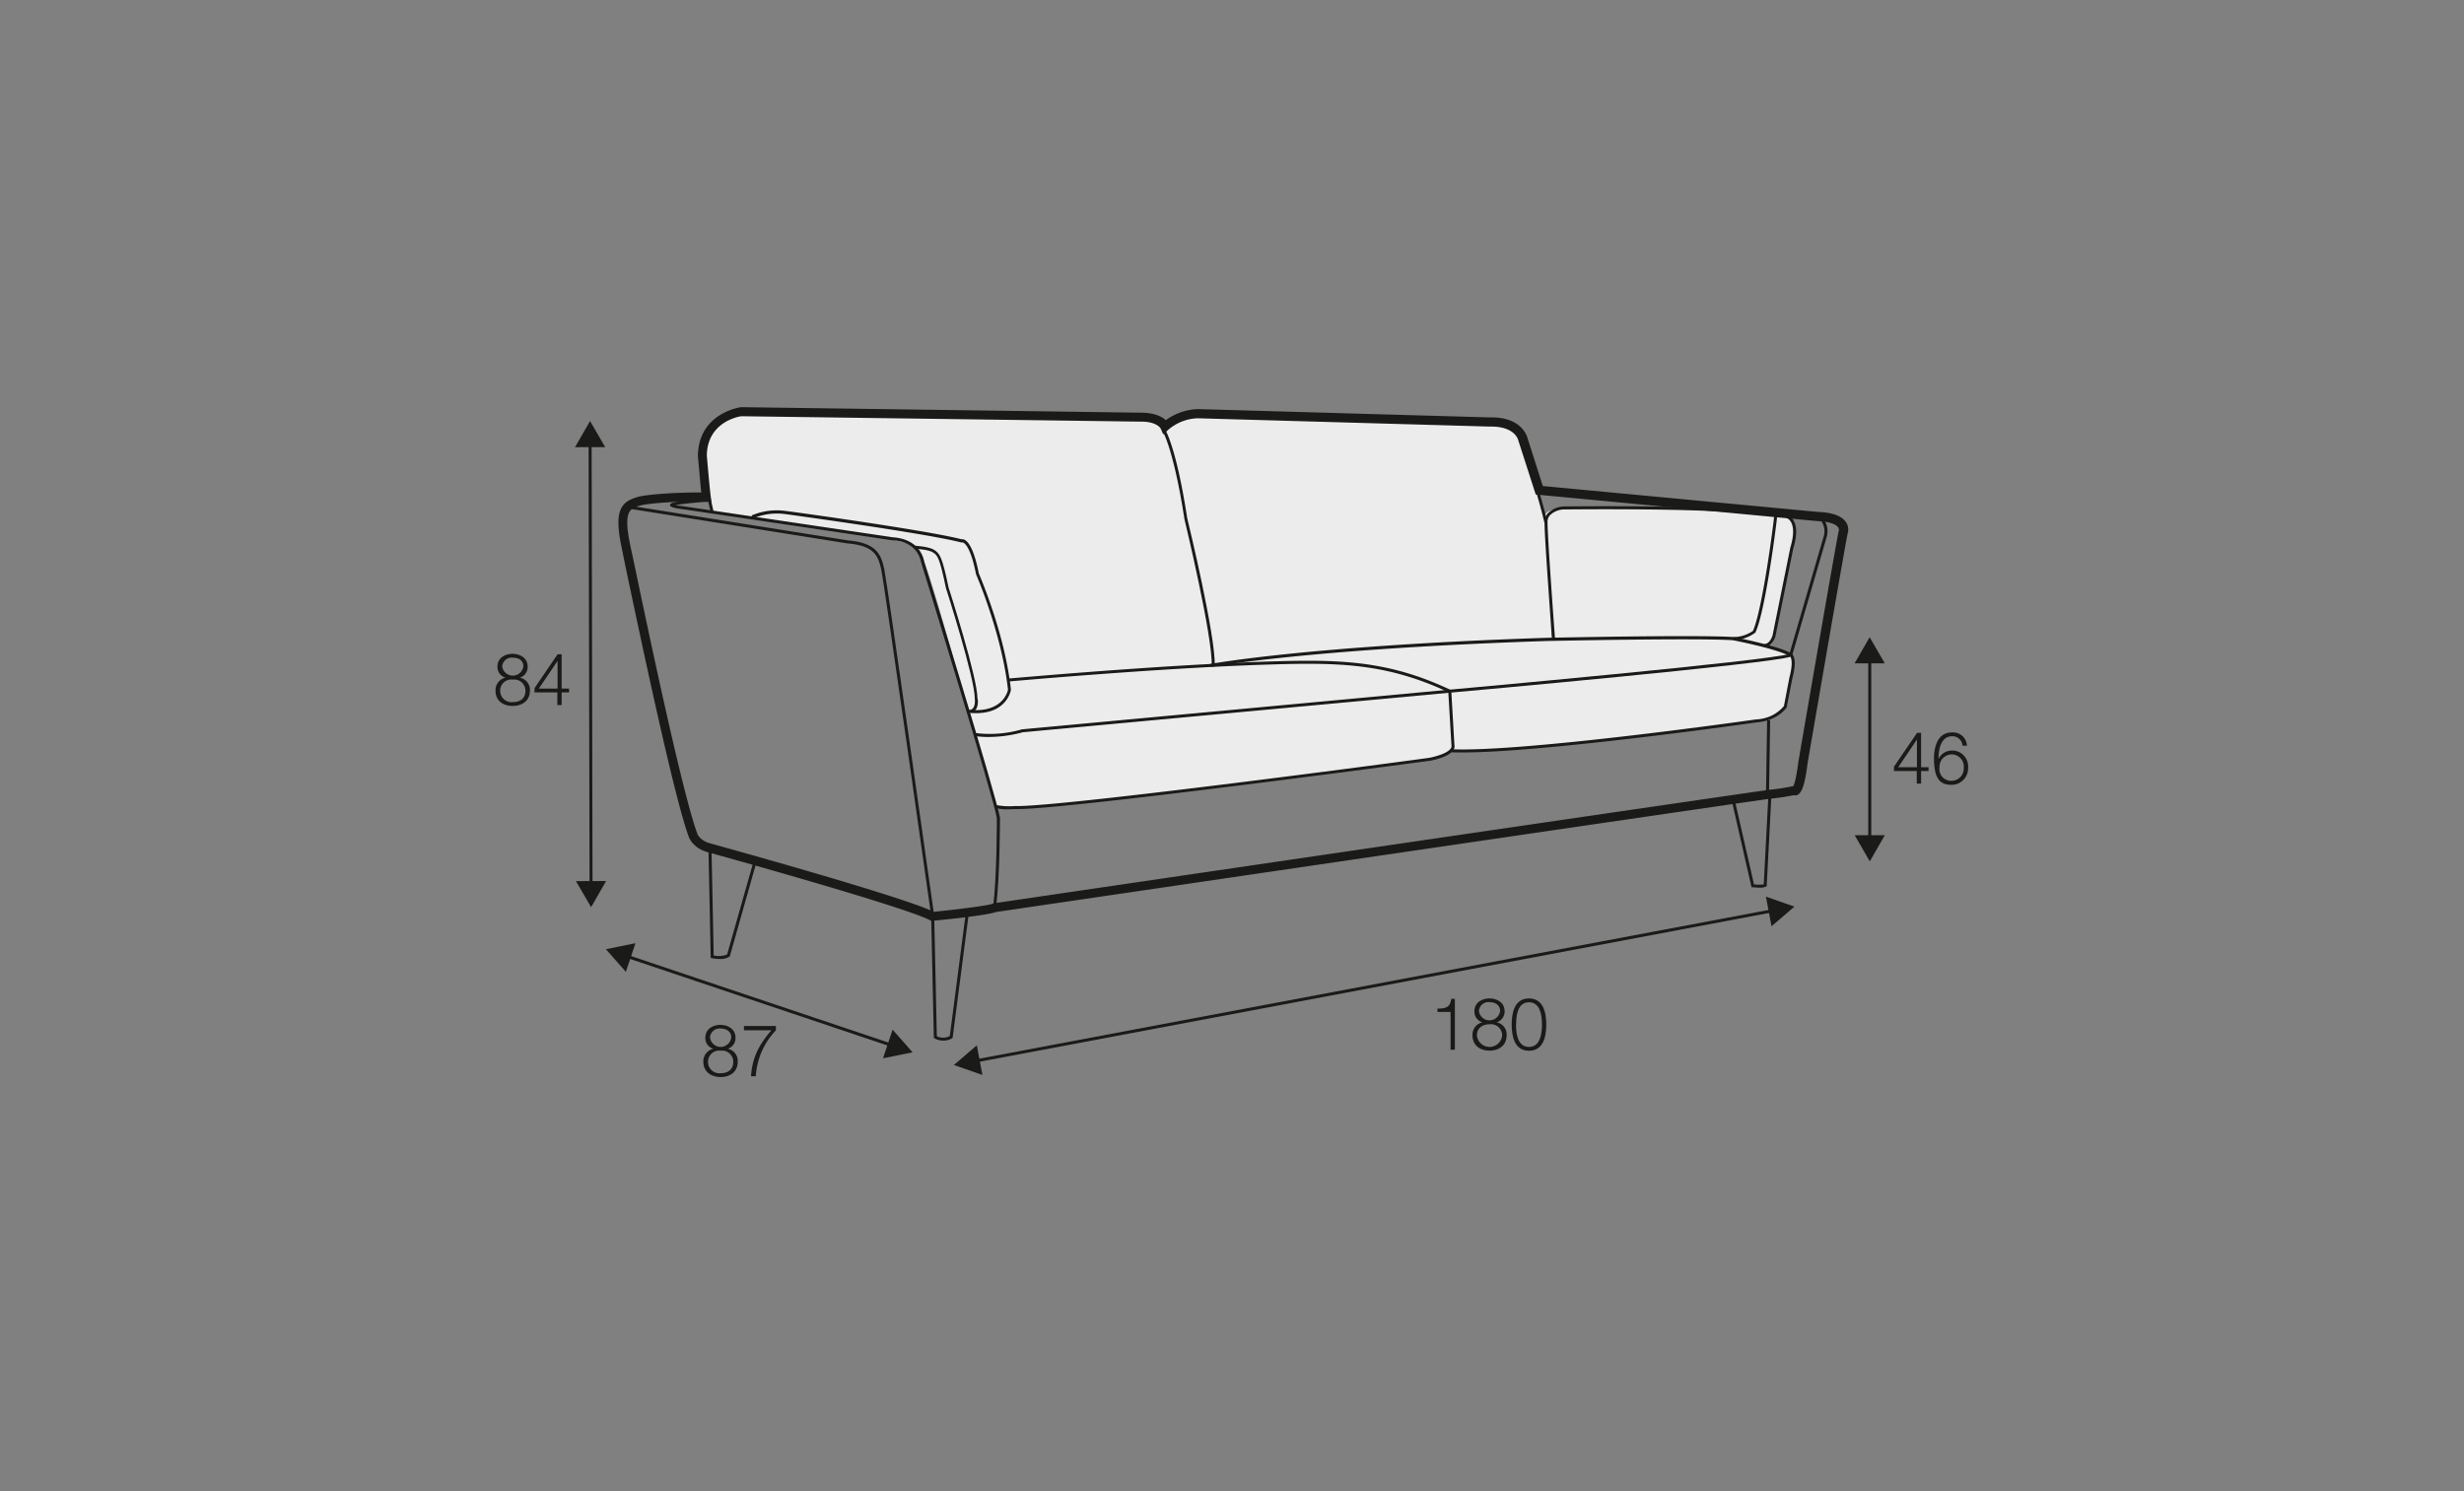 <?xml version="1.0" encoding="UTF-8"?>
<svg xmlns="http://www.w3.org/2000/svg" id="rys_Q" data-name="rys Q" viewBox="0 0 570 345">
  <rect x="0" y="0" width="570" height="345" fill="#808080" stroke="none"/>
  <defs>
    <style>.cls-1{fill:#ececec;}.cls-2{fill:#1a1a18;}</style>
  </defs>
  <path class="cls-1" d="M164.34,118.36c.18-.84-2.11-10.12-2.1-14s2.86-8.65,13.16-8.78,82.4.79,86.3.92a23.57,23.57,0,0,1,7.1,1.4s3.45-3.5,14.44-2,63.68.42,67.34,2.84,3.41,8.22,3.41,8.22l3.3,12.58s-.34-2,6.16-2,38.34-.29,38.34-.29,12.88-.19,13.28,4.82-.93,5.29-.93,5.29l-3.37,19.23s-.68,2.84-1.66,2.84h-1.4s7.19.57,7.07,3.24-1.5,9.66-1.5,9.66-.79,2.3-2.28,3-5.08,1.55-10.05,2.22-34,4.39-44.33,5.16-18.48,1-18.48,1l-2.49-.05a15.88,15.88,0,0,1-4.83,2c-2.08.28-63.94,8.12-63.94,8.12l-21.82,2.39s-12.23.8-13.22.67a14.32,14.32,0,0,1-1.52-.25L224.08,165s-9.39-34.48-11-36.65-.36-2.12-7.4-3.66S164.34,118.36,164.34,118.36Z"></path>
  <path class="cls-2" d="M215.56,213.14l-.29-.16c-5.59-3.11-50.85-15.62-51.31-15.75-3.81-.95-4.63-3.63-4.67-3.74-3.37-9.15-11.13-46-14.45-61.72l-1-4.91c-1.84-8.62-.32-10.68,3.57-11.85,2.47-.74,10.83-1.14,14.82-1.06-.31-2.93-.75-8.19-.78-8.45.1-10,9.89-11.28,10-11.3l92.44,1.28c3.18,0,4.92.91,5.8,1.73a13.36,13.36,0,0,1,7.46-2.56l67.46,1.92c7.62-.18,8.74,4.68,8.78,4.88l3.51,11,63.77,6c3.23.12,5.38.92,6.35,2.35a3,3,0,0,1,.4,2.62c-.59,2.66-9.21,52.78-9.29,53.29-.71,5.86-1.63,7-2.51,7.27a1.42,1.42,0,0,1-.7,0,48.78,48.78,0,0,1-5.09.77c-2.49.24-173.87,25.44-179.43,26.26-2,.75-11.51,1.74-14.45,2ZM161.14,116c-4.16,0-11.23.4-13.17,1-2.25.68-3.88,1.16-2.12,9.4l1.05,4.92c3,14.34,11,52.41,14.39,61.49,0,.12.59,1.72,3.2,2.37,1.87.52,44.62,12.34,51.5,15.78,6.08-.61,12.75-1.47,13.61-1.87l.31-.1c7.25-1.07,177.46-26.1,179.66-26.29a44.31,44.31,0,0,0,5.08-.79l.18,0c.24-.46.71-1.8,1.16-5.48.36-2.12,8.72-50.73,9.36-53.57a1,1,0,0,0-.15-.88c-.28-.38-1.28-1.27-4.73-1.41l-65.21-6.16-4-12.42c-.06-.24-.76-3.44-6.75-3.3l-67.49-1.92a11.05,11.05,0,0,0-6.84,2.73l-1.08,1-.61-1.38s-.91-1.64-4.7-1.57L171.51,96.3c-.19,0-7.92,1.11-8,9.12h0s.62,7.28.91,9.49l.16,1.28-1.28-.1C162.76,116.06,162,116,161.14,116Z"></path>
  <polygon class="cls-2" points="164.41 118.6 163.58 114.94 164.27 114.79 165.09 118.45 164.41 118.6"></polygon>
  <path class="cls-2" d="M230.41,210.09l-.69-.09c.93-7.48.88-20.61.88-20.74-.71-4.63-17.31-58.5-17.47-59-1-5.26-6.42-5.25-6.62-5.24l-48.82-7.24c-1.6-.16-2.51-.43-2.69-.79l0-.15c0-.37,0-.88,9.1-1.51l.05.7c-3.08.21-6.43.55-7.86.83.32.07.81.15,1.52.23l48.77,7.23s6.21,0,7.25,5.78c.68,2.18,16.77,54.42,17.5,59.15C231.3,189.38,231.35,202.56,230.41,210.09Z"></path>
  <path class="cls-2" d="M215.44,212.11c-.11-.77-10.84-76.94-11.57-80.28s-1.66-5.61-8-6.13l-50.76-8.07.11-.7L195.94,125c6.77.56,7.84,3.12,8.62,6.69.72,3.36,11.13,77.18,11.57,80.32Z"></path>
  <path class="cls-2" d="M218.19,240.76a4.09,4.09,0,0,1-2-.52l-.17-.1v-.2l-.61-27.87.7,0,.61,27.67a3.23,3.23,0,0,0,3-.05l3.64-28,.69.09-3.68,28.35-.12.09A3.86,3.86,0,0,1,218.19,240.76Z"></path>
  <path class="cls-2" d="M166.49,221.87a9.87,9.87,0,0,1-1.8-.18l-.28-.06-.52-25.4.7,0,.51,24.84a5.41,5.41,0,0,0,3.11-.23l6.17-21.76.67.19-6.23,22-.09.07A3.77,3.77,0,0,1,166.49,221.87Z"></path>
  <path class="cls-2" d="M407.16,205.38c-.74,0-1.51-.09-1.74-.11l-.24,0L400.56,185l.68-.15,4.51,19.76a9,9,0,0,0,2.26,0l1.06-20.34.7,0-1.08,20.78-.18.09A3.31,3.31,0,0,1,407.16,205.38Z"></path>
  <path class="cls-2" d="M414.6,151.58l-.68-.19,7.93-27.2a4.06,4.06,0,0,0-1.24-4.39l.41-.57a4.74,4.74,0,0,1,1.51,5.14Z"></path>
  <path class="cls-2" d="M281,154l-.7,0c.28-6.56-6.23-33.58-6.29-33.85C271.29,102.52,268.56,99,268.53,99l.54-.45c.11.14,2.86,3.6,5.59,21.43C274.93,121,281.25,147.29,281,154Z"></path>
  <path class="cls-2" d="M225.8,165a16.66,16.66,0,0,1-1.93-.11l.08-.7c7.88.91,9.13-4.1,9.23-4.61-1.45-13.05-7.32-26.54-7.38-26.68-1.08-5.45-2.25-6.9-2.85-7.28a.51.51,0,0,0-.38-.12l-.11,0-.09,0c-8.4-2.16-40.56-6.54-40.89-6.58a14.26,14.26,0,0,0-6.85.84c-.56.2-.73.26-.92.11l-.15-.13,0-.21.35,0h0v-.32a3.18,3.18,0,0,0,.46-.15,14.77,14.77,0,0,1,7.18-.87c.32,0,32.31,4.39,40.88,6.57a1.25,1.25,0,0,1,.76.16c1.26.69,2.38,3.36,3.24,7.74,0,.06,6,13.68,7.42,26.85v.1C233.87,159.65,233,165,225.8,165Z"></path>
  <path class="cls-2" d="M233.19,187.24a10.69,10.69,0,0,1-3-.32l.22-.67a16.15,16.15,0,0,0,4.45.23c9.84.38,95-11,95.9-11.17,3.53-.76,4.57-1.7,4.88-2.19a.69.69,0,0,0,.14-.47l-.74-12.51c-14.78-6.92-26.1-6.91-43.3-6.33-24.5.82-58.14,3.84-58.48,3.87l-.06-.69c.34,0,34-3.06,58.52-3.88,17.38-.59,28.79-.59,43.81,6.49l.19.08.74,12.81a1.29,1.29,0,0,1-.18.92c-.6,1.08-2.42,2-5.4,2.59-3.49.47-83.54,11.19-95.47,11.19h-.53C234.85,187.19,234.11,187.24,233.19,187.24Z"></path>
  <path class="cls-2" d="M228.68,170.51a20,20,0,0,1-3.21-.23l.13-.69a26.73,26.73,0,0,0,10.86-.86l98.91-9.17.06.7-98.84,9.16A30.33,30.33,0,0,1,228.68,170.51Z"></path>
  <path class="cls-2" d="M357.31,121.08c-.54-2.43-2-7.56-2.05-7.61l.67-.2s1.52,5.2,2.06,7.66Z"></path>
  <path class="cls-2" d="M359,148C359,147,357.3,124.73,357.3,121h0a2.94,2.94,0,0,1,.67-2.14,5.49,5.49,0,0,1,4-1.69c.32,0,30.2-.36,41.45.92l-.08.69c-11.2-1.27-41-.91-41.34-.91a4.83,4.83,0,0,0-3.52,1.41A2.32,2.32,0,0,0,358,121c0,3.74,1.72,26.71,1.74,26.94Z"></path>
  <path class="cls-2" d="M408.13,149.72V149c1.36,0,1.92-2,1.92-2l4.11-20.31c1-3.32.65-5,.16-5.89a2.11,2.11,0,0,0-1.17-1l.15-.68a2.7,2.7,0,0,1,1.61,1.32c.83,1.43.8,3.59-.07,6.45l-4.11,20.29C410.7,147.29,410,149.72,408.13,149.72Z"></path>
  <path class="cls-2" d="M338.37,174.09c-1,0-1.91,0-2.74-.05l0-.7c16.52.8,70.11-6.82,70.65-6.9a8.72,8.72,0,0,0,6.4-3.09l1.27-6.61c.66-2.5.57-3.77.39-4.39s-.47-.69-.48-.69l-.09,0c-3.4-1.7-12.82-3.52-12.91-3.54-8.64-.54-42.54.18-42.88.18-55.26,1.81-77.68,6-77.9,6l-.13-.69c.22,0,22.68-4.24,78-6.05.35,0,34.28-.72,43-.18.44.08,9.59,1.86,13.11,3.59a1.28,1.28,0,0,1,.68.56c.62.94.59,2.75-.1,5.36l-1.33,6.78c-.08.13-2.07,3.08-6.95,3.46C405.89,167.21,357.44,174.09,338.37,174.09Z"></path>
  <path class="cls-2" d="M335.43,160.26l-.06-.7c.74-.06,74.17-6.68,78.65-8.29l.24.66C409.69,153.57,338.46,160,335.43,160.26Z"></path>
  <path class="cls-2" d="M401,148.09v-.7a7.93,7.93,0,0,0,4.51-1.43c1.82-4,4-18.91,4.8-25.53l.14-1.33s0-.08,0-.13l.35,0-.35,0h0c0-.16.09-.35.38-.32l.34,0,0,.35h0l-.17,1.47c-.63,5.33-2.88,21.52-4.9,25.83l0,.09-.08,0A8.59,8.59,0,0,1,401,148.09ZM410.77,119Z"></path>
  <path class="cls-2" d="M224.67,164.89l-.17-.67c1.32-.33,1-2.57,1-2.59,0-4.79-6.61-25.37-6.68-25.58-1.49-7.25-2-7.6-3-8.24s-3.33-.8-4.23-.85l0-.7c.14,0,3.41.19,4.58,1s1.78,1.43,3.26,8.64c.26.82,6.69,20.86,6.69,25.71C226.24,161.65,226.6,164.41,224.67,164.89Z"></path>
  <rect class="cls-2" x="400.64" y="174.59" width="16.68" height="0.7" transform="translate(227.67 581.14) rotate(-89.1)"></rect>
  <polygon class="cls-2" points="225.67 245.82 225.54 245.13 410.1 210.35 410.23 211.04 225.67 245.82"></polygon>
  <polygon class="cls-2" points="408.51 207.45 415.1 209.76 409.81 214.31 408.51 207.45"></polygon>
  <polygon class="cls-2" points="225.97 241.85 220.67 246.4 227.26 248.71 225.97 241.85"></polygon>
  <path class="cls-2" d="M120.24,156.79v0a2.85,2.85,0,0,1,2.34,3c0,2.36-1.8,3.54-4,3.54s-3.95-1.18-3.95-3.54a2.93,2.93,0,0,1,2.33-3v0a2.53,2.53,0,0,1-1.88-2.59c0-2,1.79-2.93,3.48-2.93s3.5.92,3.5,2.93A2.57,2.57,0,0,1,120.24,156.79Zm1.31,3a2.59,2.59,0,0,0-2.92-2.55,2.56,2.56,0,0,0-2.92,2.55,2.62,2.62,0,0,0,2.92,2.65C120.24,162.48,121.55,161.62,121.55,159.83Zm-.48-5.63c0-1.34-1.06-2-2.44-2a2.21,2.21,0,0,0-2.46,2,2.47,2.47,0,0,0,4.9,0Z"></path>
  <path class="cls-2" d="M123.68,159.17l5.31-7.8h.94v7.94h1.72v.89h-1.72v2.92h-1V160.2h-5.3Zm5.3.14v-6.4h0l-4.33,6.4Z"></path>
  <polygon class="cls-2" points="136.38 204.87 136.16 102.44 136.86 102.43 137.07 204.87 136.38 204.87"></polygon>
  <polygon class="cls-2" points="133.02 103.46 136.5 97.41 140 103.45 133.02 103.46"></polygon>
  <polygon class="cls-2" points="133.23 203.86 136.74 209.89 140.21 203.84 133.23 203.86"></polygon>
  <polygon class="cls-2" points="206.23 242.2 144.81 221.55 145.03 220.88 206.46 241.53 206.23 242.2"></polygon>
  <polygon class="cls-2" points="144.78 224.85 140.16 219.61 147 218.23 144.78 224.85"></polygon>
  <polygon class="cls-2" points="204.27 244.85 211.11 243.47 206.49 238.23 204.27 244.85"></polygon>
  <path class="cls-2" d="M168.32,242.65v0a2.85,2.85,0,0,1,2.34,3c0,2.36-1.8,3.54-3.95,3.54s-4-1.18-4-3.54a2.94,2.94,0,0,1,2.33-3v0a2.53,2.53,0,0,1-1.87-2.59c0-2,1.78-2.94,3.47-2.94s3.5.93,3.5,2.94A2.57,2.57,0,0,1,168.32,242.65Zm1.31,3a2.6,2.6,0,0,0-2.92-2.56,2.57,2.57,0,0,0-2.92,2.56,2.62,2.62,0,0,0,2.92,2.65C168.32,248.34,169.63,247.48,169.63,245.69Zm-.47-5.63c0-1.34-1.07-2.05-2.45-2.05a2.21,2.21,0,0,0-2.46,2.05,2.47,2.47,0,0,0,4.91,0Z"></path>
  <path class="cls-2" d="M172.1,237.38h7.39v1A16.79,16.79,0,0,0,174.84,249h-1.11c.28-4,1.54-6.92,4.72-10.63H172.1Z"></path>
  <path class="cls-2" d="M332.49,233.37c1.81-.07,2.92-.1,3.24-2.27h.83v11.76h-1v-8.74h-3Z"></path>
  <path class="cls-2" d="M346.19,236.53v0a2.85,2.85,0,0,1,2.34,3c0,2.37-1.8,3.55-3.95,3.55s-3.95-1.18-3.95-3.55a2.93,2.93,0,0,1,2.32-3v0a2.54,2.54,0,0,1-1.87-2.59c0-2,1.79-2.94,3.48-2.94s3.5.92,3.5,2.94A2.58,2.58,0,0,1,346.19,236.53Zm1.31,3a2.6,2.6,0,0,0-2.92-2.55c-1.58,0-2.92.83-2.92,2.55a2.93,2.93,0,0,0,5.84,0Zm-.48-5.62c0-1.34-1.06-2.05-2.44-2.05a2.21,2.21,0,0,0-2.46,2.05,2.47,2.47,0,0,0,4.9,0Z"></path>
  <path class="cls-2" d="M357.7,237.05c0,2.75-.66,6.06-4,6.06s-4-3.31-4-6.05.66-6.06,4-6.06S357.7,234.31,357.7,237.05Zm-7,0c0,2,.34,5.17,3,5.17s3-3.13,3-5.17-.34-5.16-3-5.16S350.73,235,350.73,237.05Z"></path>
  <rect class="cls-2" x="432.18" y="152.45" width="0.7" height="41.82"></rect>
  <polygon class="cls-2" points="429.03 153.47 432.51 147.42 436.01 153.47 429.03 153.47"></polygon>
  <polygon class="cls-2" points="429.05 193.24 432.54 199.29 436.02 193.24 429.05 193.24"></polygon>
  <path class="cls-2" d="M438.15,177.36l5.32-7.8h.94v7.94h1.72v.89h-1.72v2.92h-1v-2.92h-5.3Zm5.3.14v-6.4h0l-4.33,6.4Z"></path>
  <path class="cls-2" d="M454,172.52a2.35,2.35,0,0,0-2.39-2.18c-2.68,0-3.17,3.13-3.17,5.26h0a3.42,3.42,0,0,1,3.05-1.95,3.66,3.66,0,0,1,3.79,3.93,3.81,3.81,0,0,1-3.89,4c-2.78,0-4-1.66-4-6.25,0-1.39.34-5.86,4.1-5.86a3.2,3.2,0,0,1,3.52,3.07Zm-5.35,5.13a2.72,2.72,0,0,0,2.87,3,2.85,2.85,0,0,0,2.76-3,2.82,2.82,0,0,0-2.77-3.11A2.85,2.85,0,0,0,448.68,177.65Z"></path>
</svg>
